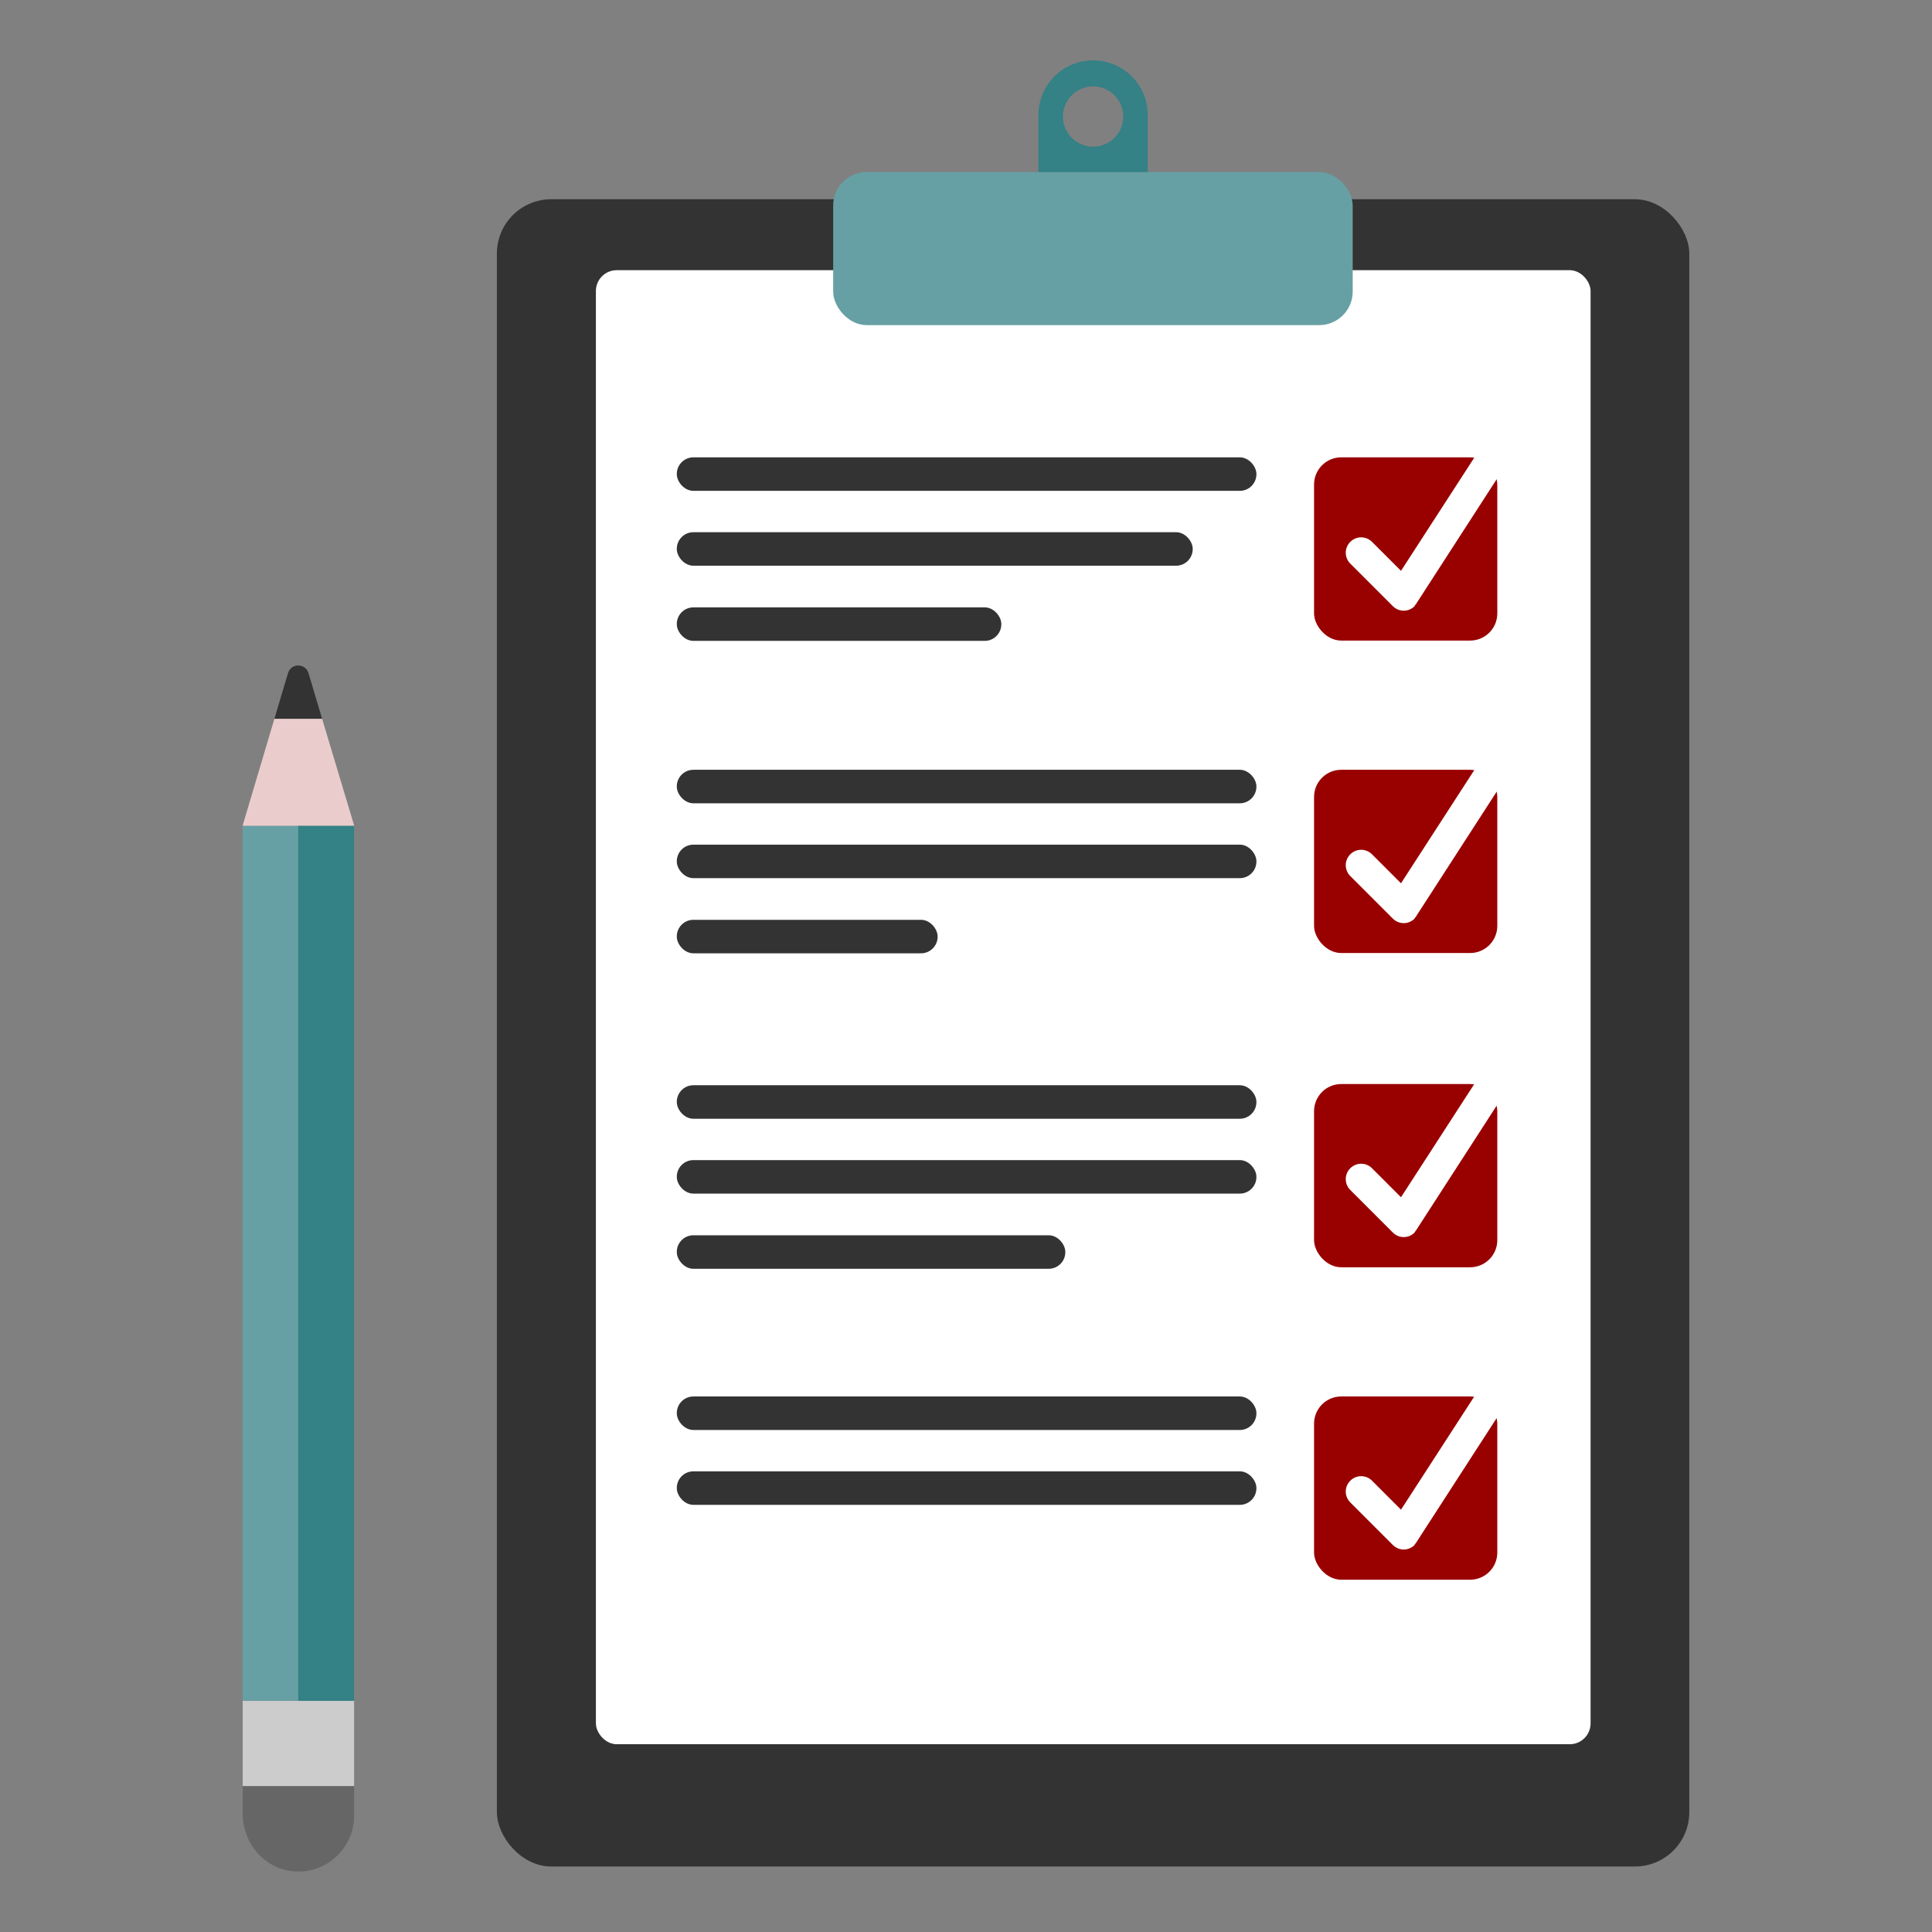 <?xml version="1.0" encoding="UTF-8"?><svg id="Design_64_px" xmlns="http://www.w3.org/2000/svg" viewBox="0 0 64 64"><rect x="0" y="0" width="64" height="64" fill="#808080" stroke="none"/><defs><style>.cls-1{fill:#67a0a4;}.cls-2{fill:#ebcccc;}.cls-3{fill:#fff;}.cls-4{fill:#900;}.cls-5{fill:#666;}.cls-6{fill:#333;}.cls-7{fill:#ccc;}.cls-8{fill:#348186;}</style></defs><rect class="cls-6" x="16.46" y="6.6" width="39.5" height="55.23" rx="1.8" ry="1.8"/><rect class="cls-3" x="19.74" y="8.95" width="32.95" height="48.83" rx=".69" ry=".69"/><rect class="cls-4" x="43.53" y="15.15" width="6.07" height="6.07" rx=".9" ry=".9"/><rect class="cls-4" x="43.53" y="25.5" width="6.07" height="6.07" rx=".9" ry=".9"/><rect class="cls-4" x="43.53" y="35.91" width="6.07" height="6.07" rx=".9" ry=".9"/><rect class="cls-4" x="43.53" y="46.26" width="6.07" height="6.07" rx=".9" ry=".9"/><rect class="cls-6" x="22.42" y="15.15" width="19.2" height="1.11" rx=".55" ry=".55"/><rect class="cls-6" x="22.42" y="17.63" width="17.09" height="1.11" rx=".55" ry=".55"/><rect class="cls-6" x="22.42" y="20.12" width="10.75" height="1.11" rx=".55" ry=".55"/><rect class="cls-6" x="22.42" y="25.5" width="19.2" height="1.11" rx=".55" ry=".55"/><rect class="cls-6" x="22.42" y="27.98" width="19.2" height="1.11" rx=".55" ry=".55"/><rect class="cls-6" x="22.42" y="30.47" width="8.64" height="1.11" rx=".55" ry=".55"/><rect class="cls-6" x="22.42" y="35.95" width="19.2" height="1.11" rx=".55" ry=".55"/><rect class="cls-6" x="22.42" y="38.43" width="19.2" height="1.11" rx=".55" ry=".55"/><rect class="cls-6" x="22.42" y="40.92" width="12.87" height="1.11" rx=".55" ry=".55"/><rect class="cls-6" x="22.42" y="46.26" width="19.2" height="1.11" rx=".55" ry=".55"/><rect class="cls-6" x="22.42" y="48.74" width="19.2" height="1.11" rx=".55" ry=".55"/><polygon class="cls-2" points="11.73 27.34 11.73 27.34 10.67 23.81 9.09 23.81 8.04 27.34 8.04 27.34 8.04 27.36 11.73 27.36 11.73 27.34"/><rect class="cls-7" x="8.04" y="56.34" width="3.69" height="2.83"/><rect class="cls-1" x="8.04" y="27.36" width="3.69" height="28.98"/><path class="cls-6" d="M10.22,22.3c-.1-.34-.58-.34-.68,0l-.45,1.51h1.58l-.45-1.51Z"/><path class="cls-5" d="M9.71,61.99c1.09,.1,2.02-.76,2.02-1.84v-.98h-3.69v.92c0,.96,.71,1.81,1.67,1.9Z"/><rect class="cls-8" x="9.88" y="27.36" width="1.85" height="28.98"/><path class="cls-8" d="M36.21,2c-1,0-1.81,.81-1.81,1.81v3.33c0,1,.81,1.81,1.81,1.81s1.81-.81,1.81-1.81V3.81c0-1-.81-1.81-1.81-1.81Zm0,2.86c-.55,0-1-.45-1-1s.45-1,1-1,1,.45,1,1-.45,1-1,1Z"/><rect class="cls-1" x="27.6" y="5.7" width="17.21" height="5.07" rx="1.11" ry="1.11"/><path class="cls-3" d="M50.69,13.23c-.23-.15-.55-.08-.7,.15l-3.58,5.53-.96-.96c-.2-.2-.52-.2-.72,0h0c-.2,.2-.2,.52,0,.72l1.41,1.41c.2,.2,.52,.2,.72,0,0,0,0,0,0-.01,.01-.01,.02-.02,.03-.04,0-.01,.02-.02,.03-.03,0,0,0,0,0-.01l3.91-6.05c.15-.23,.08-.55-.15-.7Z"/><path class="cls-3" d="M50.69,23.58c-.23-.15-.55-.08-.7,.15l-3.58,5.53-.96-.96c-.2-.2-.52-.2-.72,0h0c-.2,.2-.2,.52,0,.72l1.41,1.41c.2,.2,.52,.2,.72,0,0,0,0,0,0-.01,.01-.01,.02-.02,.03-.04,0-.01,.02-.02,.03-.03,0,0,0,0,0-.01l3.91-6.05c.15-.23,.08-.55-.15-.7Z"/><path class="cls-3" d="M50.69,33.98c-.23-.15-.55-.08-.7,.15l-3.58,5.53-.96-.96c-.2-.2-.52-.2-.72,0h0c-.2,.2-.2,.52,0,.72l1.41,1.41c.2,.2,.52,.2,.72,0,0,0,0,0,0-.01,.01-.01,.02-.02,.03-.04,0-.01,.02-.02,.03-.03,0,0,0,0,0-.01l3.91-6.05c.15-.23,.08-.55-.15-.7Z"/><path class="cls-3" d="M50.69,44.33c-.23-.15-.55-.08-.7,.15l-3.58,5.53-.96-.96c-.2-.2-.52-.2-.72,0h0c-.2,.2-.2,.52,0,.72l1.41,1.41c.2,.2,.52,.2,.72,0,0,0,0,0,0-.01,.01-.01,.02-.02,.03-.04,0-.01,.02-.02,.03-.03,0,0,0,0,0-.01l3.91-6.05c.15-.23,.08-.55-.15-.7Z"/></svg>